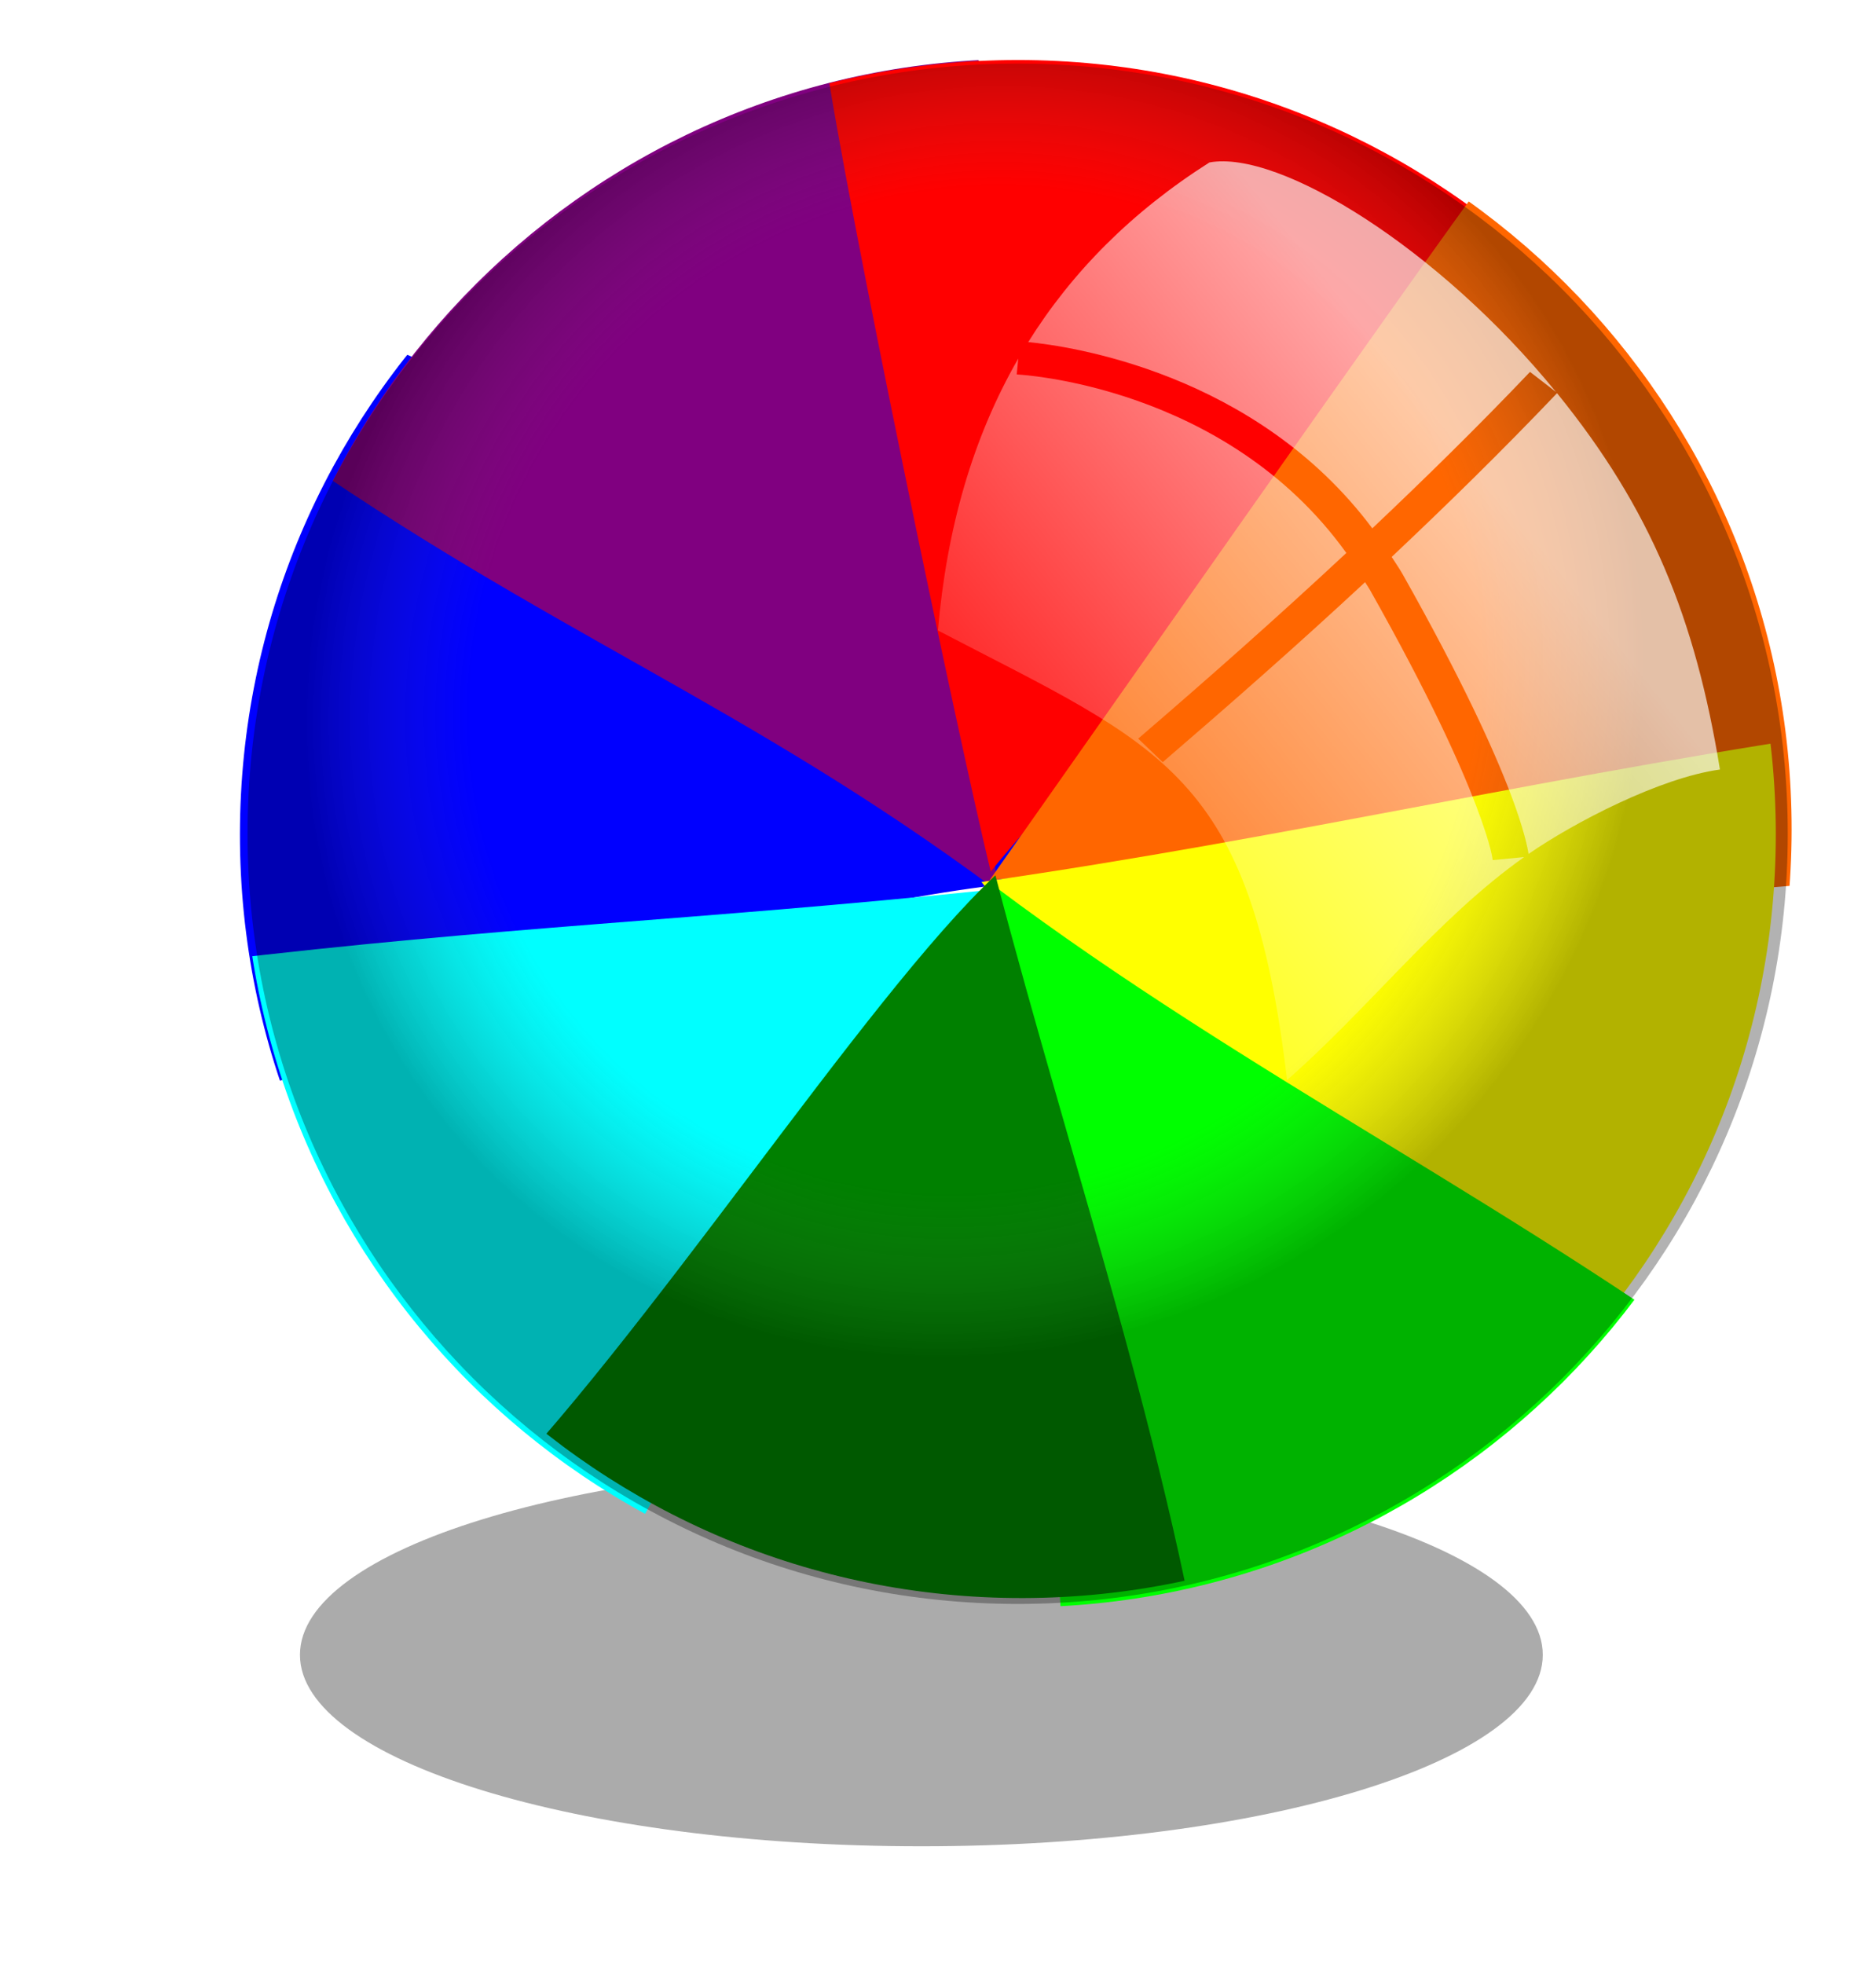 <svg xmlns:xlink="http://www.w3.org/1999/xlink" xmlns="http://www.w3.org/2000/svg" viewBox="0 0 129.082 135.105">
 <defs>
  <clipPath id="v">
   <path fill-rule="evenodd" d="m483.63 512.93c0 116.58-94.505 211.08-211.08 211.08s-211.08-94.505-211.08-211.08 94.505-211.08 211.08-211.08 211.08 94.505 211.08 211.08z" transform="matrix(-.615 .788 .788 .615 251.75 240.65)"></path>
  </clipPath>
  <clipPath id="u">
   <path fill-rule="evenodd" d="m483.63 512.93c0 116.58-94.505 211.08-211.08 211.08s-211.08-94.505-211.08-211.08 94.505-211.08 211.08-211.08 211.08 94.505 211.08 211.08z" transform="matrix(-.991 .136 .136 .991 703.95 218.23)"></path>
  </clipPath>
  <clipPath id="t">
   <path fill-rule="evenodd" d="m483.63 512.93c0 116.58-94.505 211.08-211.08 211.08s-211.08-94.505-211.08-211.08 94.505-211.08 211.08-211.08 211.08 94.505 211.08 211.08z" transform="matrix(.132 .991 .991 -.132 -62.707 586.85)"></path>
  </clipPath>
  <clipPath id="s">
   <path fill-rule="evenodd" d="m483.63 512.93c0 116.58-94.505 211.08-211.08 211.08s-211.08-94.505-211.08-211.08 94.505-211.08 211.08-211.08 211.08 94.505 211.08 211.08z" transform="matrix(.794 .607 .607 -.794 -38.268 1048.1)"></path>
  </clipPath>
  <clipPath id="r">
   <path fill-rule="evenodd" d="m483.63 512.93c0 116.58-94.505 211.08-211.08 211.08s-211.08-94.505-211.08-211.08 94.505-211.08 211.08-211.08 211.08 94.505 211.08 211.08z" transform="matrix(.99 -.14 -.14 -.99 309.56 1358.7)"></path>
  </clipPath>
  <clipPath id="q">
   <path fill-rule="evenodd" d="m483.63 512.93c0 116.58-94.505 211.08-211.08 211.08s-211.08-94.505-211.08-211.08 94.505-211.08 211.08-211.08 211.08 94.505 211.08 211.08z" transform="matrix(.605 -.796 -.796 -.605 768.46 1331.9)"></path>
  </clipPath>
  <clipPath id="p">
   <path fill-rule="evenodd" d="m483.63 512.93c0 116.58-94.505 211.08-211.08 211.08s-211.08-94.505-211.08-211.08 94.505-211.08 211.08-211.08 211.08 94.505 211.08 211.08z" transform="matrix(-.129 -.992 -.992 .129 1075.1 991.07)"></path>
  </clipPath>
  <clipPath id="o">
   <path fill-rule="evenodd" d="m483.63 512.93c0 116.58-94.505 211.08-211.08 211.08s-211.08-94.505-211.08-211.08 94.505-211.08 211.08-211.08 211.08 94.505 211.08 211.08z" transform="matrix(-.788 -.616 -.616 .788 1054.1 533.75)"></path>
  </clipPath>
  <filter height="1.526" width="1.191" y="-.263" x="-.095" id="n">
   <feGaussianBlur stdDeviation="18.053"></feGaussianBlur>
  </filter>
  <filter height="1.425" width="1.399" y="-.213" x="-.2" id="m">
   <feGaussianBlur stdDeviation="21.108"></feGaussianBlur>
  </filter>
  <filter height="1.43" width="1.414" y="-.215" x="-.207" id="l">
   <feGaussianBlur stdDeviation="21.108"></feGaussianBlur>
  </filter>
  <filter height="1.427" width="1.393" y="-.214" x="-.197" id="k">
   <feGaussianBlur stdDeviation="21.108"></feGaussianBlur>
  </filter>
  <filter height="1.398" width="1.386" y="-.199" x="-.193" id="j">
   <feGaussianBlur stdDeviation="21.108"></feGaussianBlur>
  </filter>
  <filter height="1.423" width="1.384" y="-.212" x="-.192" id="i">
   <feGaussianBlur stdDeviation="21.108"></feGaussianBlur>
  </filter>
  <filter height="1.38" width="1.398" y="-.19" x="-.199" id="h">
   <feGaussianBlur stdDeviation="21.108"></feGaussianBlur>
  </filter>
  <filter height="1.37" width="1.422" y="-.185" x="-.211" id="g">
   <feGaussianBlur stdDeviation="21.108"></feGaussianBlur>
  </filter>
  <filter height="1.399" width="1.353" y="-.2" x="-.176" id="f">
   <feGaussianBlur stdDeviation="21.108"></feGaussianBlur>
  </filter>
  <linearGradient id="a">
   <stop offset="0" stop-opacity="0" stop-color="#fff"></stop>
   <stop offset="1" stop-color="#fff"></stop>
  </linearGradient>
  <linearGradient gradientUnits="userSpaceOnUse" y2="338.81" y1="320.29" x2="352.03" x1="375.18" id="e">
   <stop offset="0" stop-color="#fff"></stop>
   <stop offset="1" stop-opacity="0" stop-color="#fff"></stop>
  </linearGradient>
  <linearGradient gradientUnits="userSpaceOnUse" gradientTransform="matrix(-.164 .218 -.163 -.129 488.75 349.76)" y2="683.94" y1="628.38" x2="260.96" x1="266.68" id="d"></linearGradient>
  <linearGradient gradientUnits="userSpaceOnUse" y2="370.66" y1="360.47" x2="363.53" x1="362.08" id="c"></linearGradient>
  <radialGradient gradientUnits="userSpaceOnUse" gradientTransform="matrix(-.156 .16 -.153 -.148 180.84 86.935)" r="211.08" cy="512.27" cx="227.16" id="b">
   <stop offset="0" stop-opacity="0" stop-color="#fff"></stop>
   <stop offset=".752" stop-opacity="0" stop-color="#5a5a5a"></stop>
   <stop offset="1" stop-opacity=".668"></stop>
  </radialGradient>
 </defs>
 <path opacity=".073" fill="#fff" d="m0 0h129.08v135.11h-129.08z"></path>
 <path opacity=".654" filter="url(#n)" fill-rule="evenodd" fill="#3b3b3b" d="m532.11 707.08c0.024 37.883-84.688 68.599-189.19 68.599s-189.22-30.715-189.19-68.599c-0.024-37.883 84.688-68.599 189.19-68.599s189.22 30.715 189.19 68.599z" transform="matrix(.226 0 0 .192 -14.103 -21.906)"></path>
 <path filter="url(#f)" fill-rule="evenodd" fill="#00f" clip-path="url(#o)" d="m726.38 767.62c-24.399 17.537-326.22-40.953-206.15 17.965 60.059 61.191 90.142 128.32 141.81 189.5 58.659-47.633 93.287-124.56 86.938-200.44-7.236-3.151-14.397-7.567-22.594-7.031z" transform="matrix(-.198 -.155 -.155 .198 292.58 -13.92)"></path>
 <path filter="url(#g)" fill-rule="evenodd" fill="#800080" clip-path="url(#p)" d="m726.38 767.62c-80.705 1.399-130.44 24.974-211.09 27.583 59.783 62.057 86.175 113.66 146.75 179.89 58.659-47.633 93.287-124.56 86.938-200.44-7.236-3.151-14.397-7.567-22.594-7.031z" transform="matrix(-.032 -.249 -.249 .032 283.11 164.14)"></path>
 <path filter="url(#h)" fill-rule="evenodd" fill="#f00" clip-path="url(#q)" d="m726.38 767.62c-80.705 1.399-134.12 33.557-214.77 36.167 24.048 29.599 122.28 142.7 150.43 171.3 58.659-47.633 93.287-124.56 86.938-200.44-7.236-3.151-14.397-7.567-22.594-7.031z" transform="matrix(.152 -.2 -.2 -.152 151.16 284.46)"></path>
 <path filter="url(#i)" fill-rule="evenodd" fill="#f60" clip-path="url(#r)" d="m726.38 767.62c-80.705 1.399-148.47 29.817-229.12 32.426 26.167 27.743 136.63 146.44 164.78 175.04 58.659-47.633 93.287-124.56 86.938-200.44-7.236-3.151-14.397-7.567-22.594-7.031z" transform="matrix(.249 -.035 -.035 -.249 -27.732 277.18)"></path>
 <path filter="url(#j)" fill-rule="evenodd" fill="#ff0" clip-path="url(#s)" d="m726.38 767.62c-72.182 9.727-176.84 8.755-234.73 23.795 60.059 61.191 110.19 122.62 170.39 183.67 58.659-47.633 93.287-124.56 86.938-200.44-7.236-3.151-14.397-7.567-22.594-7.031z" transform="matrix(.199 .152 .152 -.199 -150.6 143.44)"></path>
 <path filter="url(#k)" fill-rule="evenodd" fill="#0f0" clip-path="url(#t)" d="m726.38 767.62c-29.708 12.113-168.58 2.477-232.04 13.565 60.059 61.191 107.5 132.85 167.7 193.9 58.659-47.633 93.287-124.56 86.938-200.44-7.236-3.151-14.397-7.567-22.594-7.031z" transform="matrix(.033 .249 .249 -.033 -142.33 -36.291)"></path>
 <path filter="url(#l)" fill-rule="evenodd" fill="#0ff" clip-path="url(#u)" d="m726.38 767.62c-80.705 1.399-132.7 6.921-213.35 9.531 21.03 20.879 120.86 169.34 149.01 197.94 58.659-47.633 93.287-124.56 86.938-200.44-7.236-3.151-14.397-7.567-22.594-7.031z" transform="matrix(-.249 .034 .034 .249 169.22 -149.71)"></path>
 <path filter="url(#m)" fill-rule="evenodd" fill="#008000" clip-path="url(#v)" d="m726.38 767.62c-63.041 7.803-175.2-2.306-223.57 5.42 52.18 68.034 99.033 140.99 159.23 202.05 58.659-47.633 93.287-124.56 86.938-200.44-7.236-3.151-14.397-7.567-22.594-7.031z" transform="matrix(-.154 .198 .198 .154 -7.137 -158.38)"></path>
 <path opacity=".454" fill-rule="evenodd" fill="url(#b)" d="m123.01 57.363c0 29.264-23.723 52.988-52.988 52.988s-52.988-23.723-52.988-52.988 23.723-52.988 52.988-52.988 52.988 23.723 52.988 52.988z"></path>
 <g fill-rule="evenodd" transform="matrix(1.667 0 0 1.667 -527.94 -506.91)">
  <path opacity=".654" fill="url(#e)" d="m366.62 310.79c-3.207 2.036-5.674 4.524-7.479 7.414 1.671 0.162 9.39 1.244 14.203 7.687 2.124-2.011 4.276-4.113 6.51-6.457l1.072 0.83c-4.818-5.916-11.415-10.008-14.306-9.474zm-7.891 8.097c-1.882 3.268-2.954 7.025-3.314 11.219 9.301 4.847 12.899 5.847 14.411 18.555 3.345-2.928 6.204-6.667 9.784-9.203l-1.299 0.125s-0.031-0.532-0.685-2.251-1.924-4.548-4.383-8.906c-0.062-0.111-0.134-0.205-0.198-0.313-2.839 2.638-5.611 5.07-8.352 7.428l-1.012-0.971c2.825-2.43 5.675-4.943 8.591-7.663-5.006-6.973-13.606-7.368-13.606-7.368l0.064-0.652zm22.24 1.425c-2.343 2.458-4.603 4.662-6.826 6.759 0.147 0.234 0.304 0.452 0.444 0.698 2.482 4.399 3.779 7.276 4.462 9.073 0.56 1.472 0.707 2.245 0.744 2.487 1.884-1.304 5.436-3.147 7.9-3.485-1.022-6.263-2.849-10.756-6.724-15.531z"></path>
  <path opacity=".827" fill="url(#d)" d="m359.7 309.65s-14.666-0.097-22.915 9.719c-9.122 10.855-8.021 23.123-8.021 23.123l-0.191-0.177c8.598-18.229 22.694-24.878 31.127-32.665z"></path>
  <path opacity=".827" fill="url(#c)" d="m340.02 363.43s12.064 8.34 24.409 4.875c13.651-3.832 19.651-14.59 19.651-14.59l0.058 0.254c-17.372 10.22-30.702 10.386-44.118 9.46z"></path>
 </g>
</svg>
